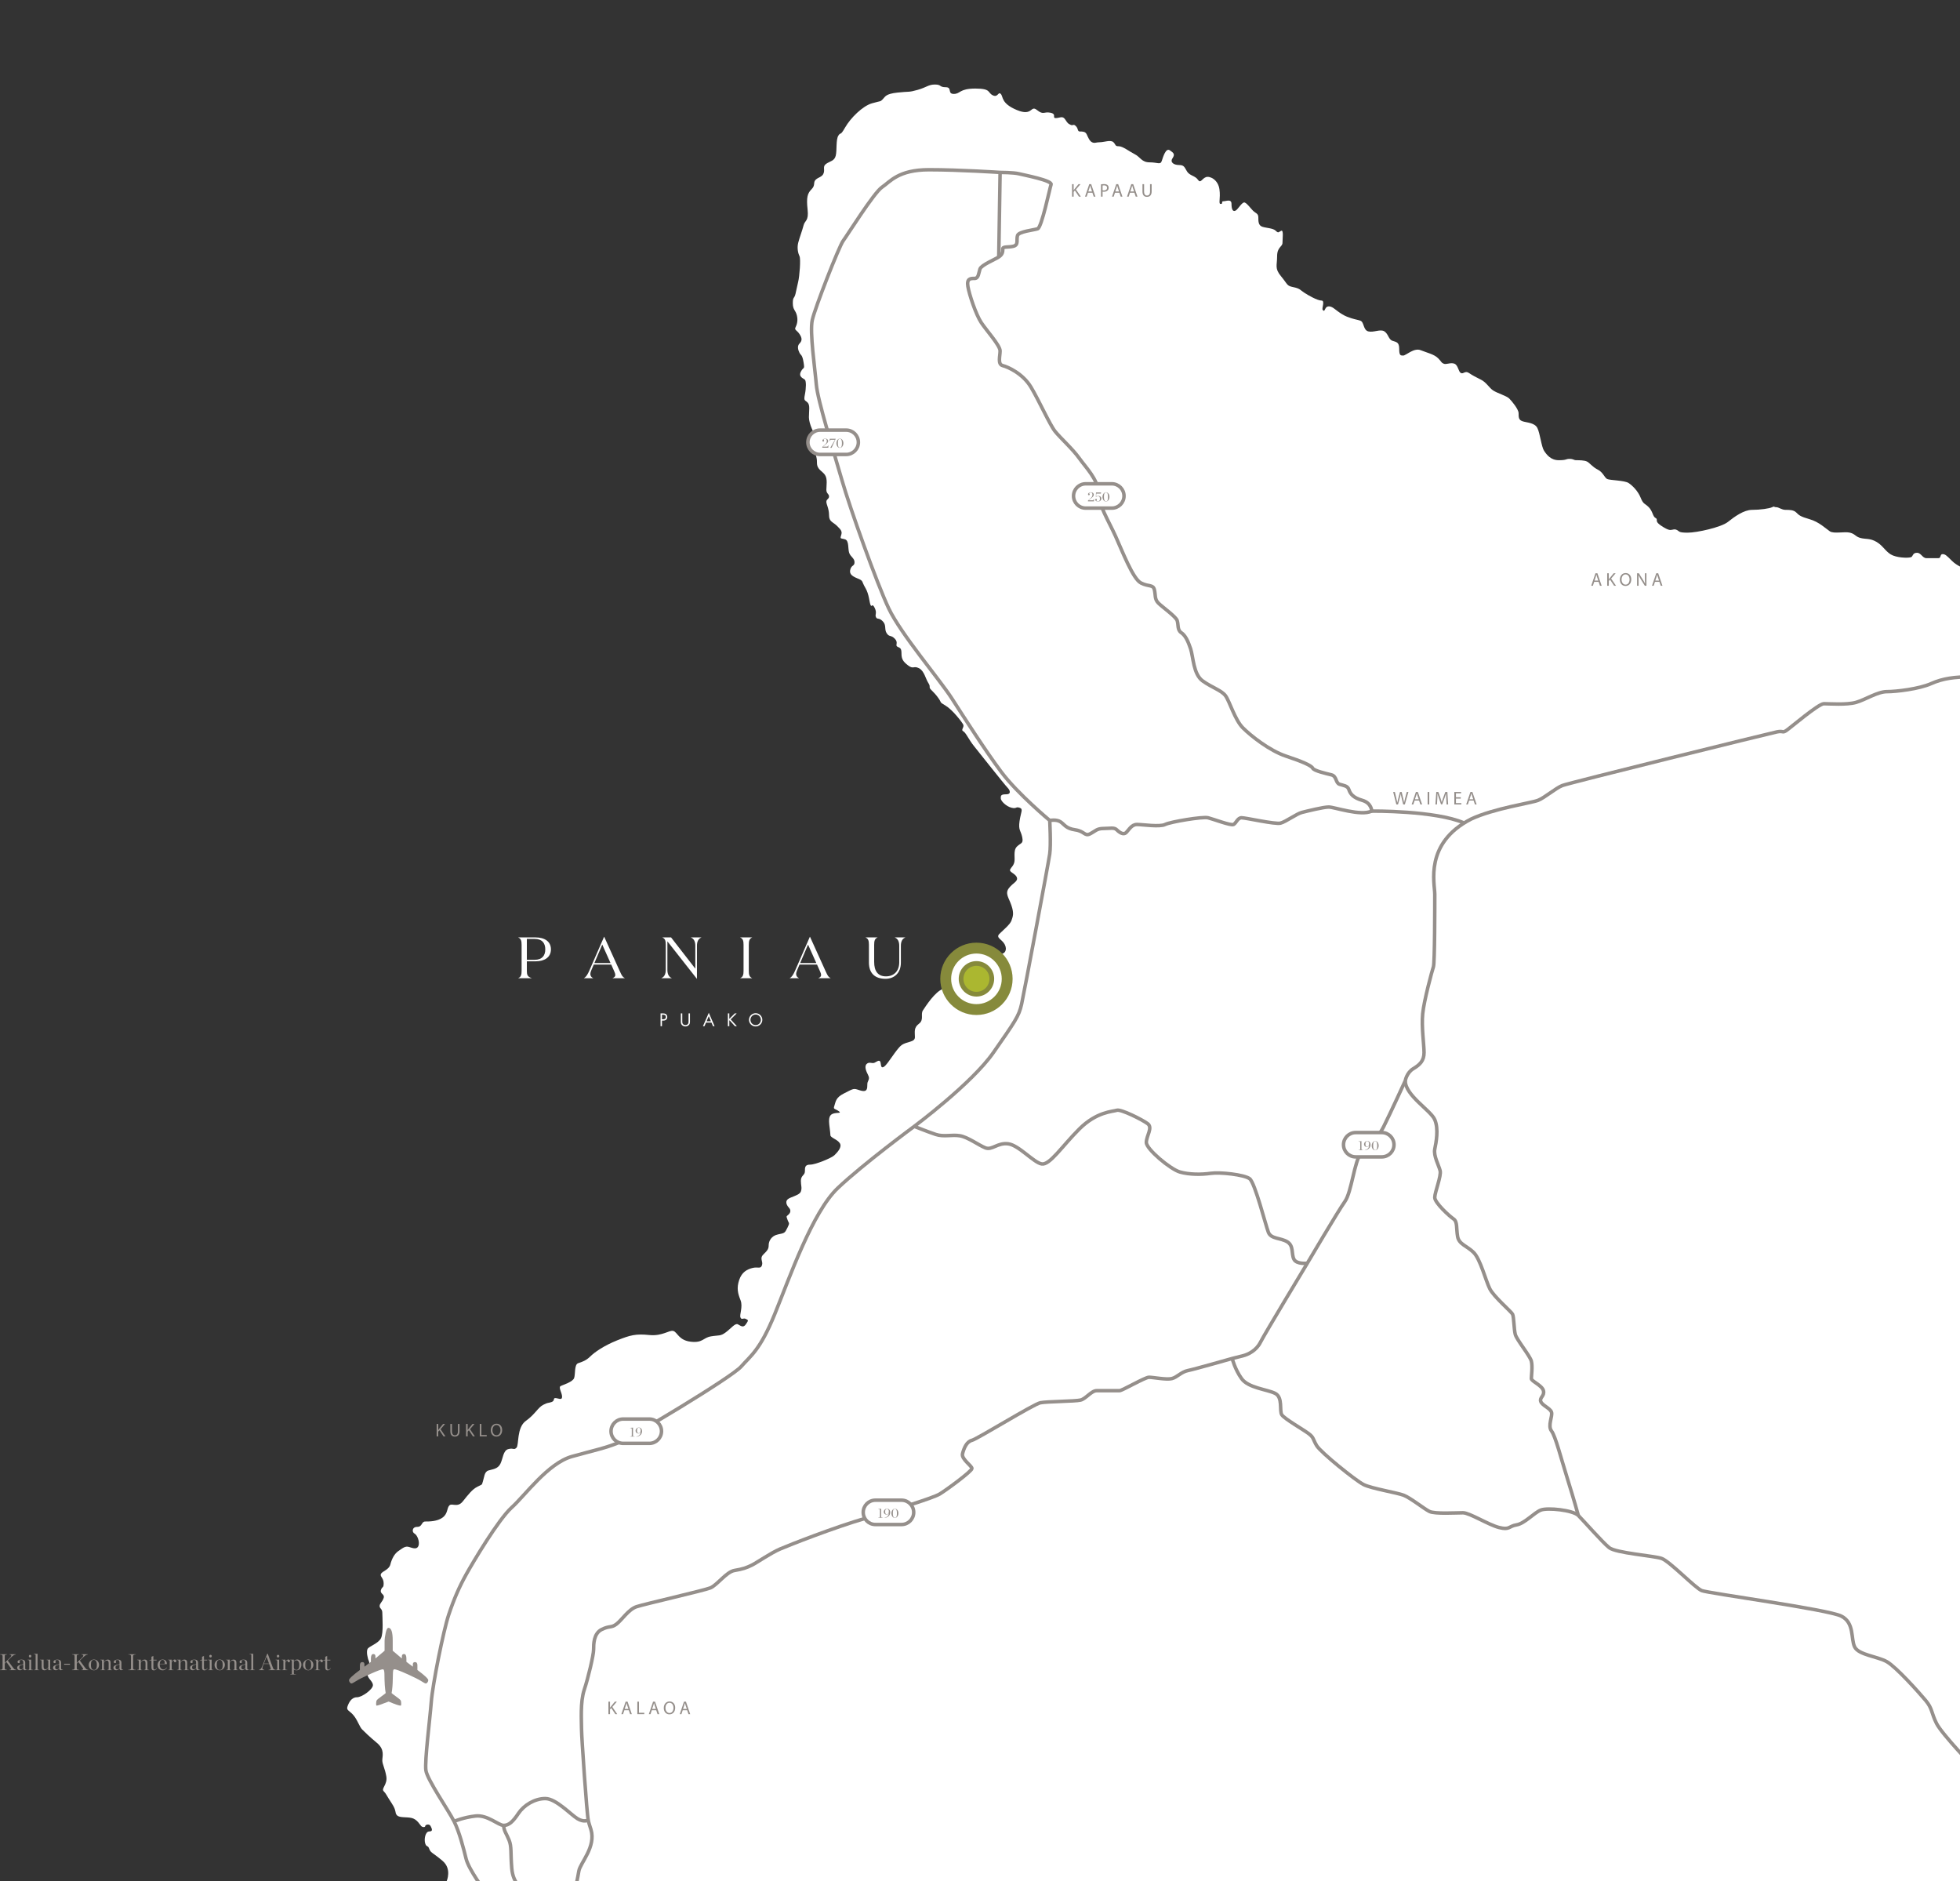 <?xml version="1.0" encoding="utf-8"?>
<!-- Generator: Adobe Illustrator 16.0.4, SVG Export Plug-In . SVG Version: 6.00 Build 0)  -->
<!DOCTYPE svg PUBLIC "-//W3C//DTD SVG 1.1//EN" "http://www.w3.org/Graphics/SVG/1.1/DTD/svg11.dtd">
<svg version="1.1" id="Layer_1" xmlns="http://www.w3.org/2000/svg" xmlns:xlink="http://www.w3.org/1999/xlink" x="0px" y="0px"
	 width="558.818px" height="536.265px" viewBox="53.182 128.25 558.818 536.265"
	 enable-background="new 53.182 128.25 558.818 536.265" xml:space="preserve">
<rect x="53.182" y="128.25" width="558.818" height="536.265" fill="#333333" stroke="none"/>
<g id="Land">
	<path fill="#FFFFFF" d="M180.54,664.515c0,0,1.53-3.442-1.147-5.737c-2.678-2.295-3.442-2.295-3.825-3.442
		c-0.382-1.147-0.765-0.383-1.147-1.53c-0.382-1.147,0-3.442,1.147-3.442s0.765-0.765,0.383-1.53c-0.383-0.765-1.53-0.382-1.53,0
		c0,0.383-0.765,0.383-1.147,0c-0.382-0.382-1.147-1.912-2.677-2.295c-1.53-0.382-3.443,0-4.208-0.765
		c-0.765-0.765,0-1.147-1.53-3.442c-1.53-2.295-1.53-2.678-2.295-3.442c-0.765-0.766,1.147-1.913,0.765-4.208
		c-0.383-2.295-1.147-3.442-1.147-4.59s0.765-3.06-1.53-4.973c-2.295-1.912-3.442-3.06-4.208-3.824
		c-0.765-0.766-1.147-2.296-2.295-3.825c-1.147-1.53-2.295-1.53-1.913-2.678c0.383-1.147,1.147-2.678,2.678-2.678
		c1.53,0,4.59-2.295,4.59-3.442s-1.53-1.912-1.53-3.06s0.765-3.061,0.382-3.825c-0.382-0.766-0.765-2.678-0.382-3.442
		c0.382-0.766,3.06-1.53,3.825-3.061c0.765-1.529,0.383-6.12,0.383-7.268s-0.765-1.147-0.765-1.912s0.765-1.147,1.147-2.295
		s-1.147-1.147-0.765-2.295c0.383-1.147,0.765-0.383,0.765-1.913c0-1.529-1.147-1.912-0.765-2.677
		c0.383-0.766,2.295-1.147,2.678-2.678c0.382-1.53,1.147-3.061,2.295-3.825s1.913-1.53,3.06-1.147s2.295,0.765,2.677-0.383
		c0.383-1.147-0.382-3.06-1.147-3.442c-0.765-0.382-0.765-1.912,0.765-1.912s1.147-1.53,2.295-1.53s3.442,0,4.973-1.147
		c1.53-1.147,1.147-2.678,1.913-3.442c0.765-0.765,2.295,0.765,3.825-1.147c1.53-1.912,2.678-3.442,4.208-4.208
		c1.53-0.765,1.147-0.382,1.53-1.529c0.382-1.147,0.382-2.678,1.53-3.061c1.147-0.382,2.678-0.382,3.442-1.912
		c0.765-1.53,0.765-3.825,2.295-4.208c1.53-0.382,1.53,0.383,2.295-0.382c0.765-0.766,0-5.737,2.677-7.65
		c2.678-1.912,3.442-3.825,4.973-4.59c1.53-0.765,1.147-0.383,2.295-0.765c1.147-0.383,0.382-1.147,1.147-1.147
		s1.913,0.765,1.913-0.383s-1.147-2.678-0.382-3.061c0.765-0.382,3.442-1.147,3.825-2.295s0-3.824,1.147-4.207
		s2.295-0.765,3.442-1.913c1.148-1.147,3.825-3.06,7.65-4.59c3.825-1.529,5.355-1.912,9.18-1.529
		c3.825,0.382,5.738-1.53,6.885-1.147c1.147,0.382,1.53,2.677,4.972,3.06c3.443,0.383,3.443-1.147,5.738-1.53
		c2.295-0.382,2.677,0,4.208-1.147c1.53-1.147,2.677-2.678,3.442-2.295s1.53,1.147,2.295,0s0.765-1.147,0-1.53
		c-0.765-0.382-1.147,0.383-1.53-0.382c-0.383-0.766,0.765-3.061,0-4.973c-0.765-1.912-1.147-3.442-0.383-5.737
		c0.765-2.295,2.295-3.061,3.825-3.442c1.53-0.383,2.295,0.382,2.678-0.766c0.382-1.147-0.765-1.912,0.382-3.06
		s1.53-1.53,1.53-2.678s0.765-2.678,2.678-3.06c1.913-0.383,1.913-0.383,2.677-1.913c0.765-1.53,0.383-1.147,0-2.295
		c-0.382-1.147-0.382-0.765,0.383-1.53c0.765-0.765,0.382-1.529,0-1.912c-0.383-0.383-1.147-1.53-0.383-2.295
		c0.765-0.765,3.443-1.147,3.825-2.295s0-1.53,0-3.061c0-1.529,1.147-1.529,1.147-2.677s0-1.913,1.53-1.913
		c1.53,0,6.12-1.912,6.885-2.678c0.765-0.765,2.295-2.295,1.53-3.442c-0.765-1.147-2.677-1.529-2.677-2.295
		c0-0.765-0.382-3.06-0.382-3.825c0-0.765,0-1.912,1.147-2.295c1.147-0.382,2.677,0,1.53-0.765s-1.53-0.383-1.147-1.53
		s0.382-2.295,2.677-3.442c2.295-1.147,2.678-1.53,3.825-1.147s2.295,0.766,2.678,0c0.382-0.765,0-1.53,0.382-2.295
		s0.382-1.147,0-1.912c-0.382-0.766-1.147-2.295-0.382-3.061c0.765-0.765,1.53,0,2.295-0.382c0.765-0.383,1.147-0.766,1.53-0.383
		c0.383,0.383,0,2.295,1.147,1.53c1.148-0.766,3.443-4.973,4.972-6.12c1.53-1.147,3.825-0.766,3.825-2.295
		c0-1.53-0.382-2.678,1.147-3.825c1.53-1.147,0.383-2.678,1.147-3.825c0.766-1.147,3.442-5.354,5.738-6.12
		c2.295-0.765,3.06-0.383,4.207-1.147s3.442-3.825,6.12-3.825s2.678,1.147,3.825,0.383s1.912-1.147,1.147-2.678
		c-0.766-1.529,0-2.678,1.147-2.678s1.912-1.147,1.147-2.677c-0.766-1.53-2.678-1.913-1.53-3.06
		c1.147-1.148,3.061-2.678,3.442-3.825c0.383-1.147,0.766-1.913,0-4.208c-0.765-2.295-1.912-3.442-0.765-4.973
		c1.147-1.53,2.678-1.912,2.295-3.06c-0.383-1.147-2.295-1.53-1.912-2.295c0.382-0.765,0.765-0.765,1.147-1.913
		c0.382-1.147-0.383-3.442,0.765-4.59s1.912-0.765,1.53-2.677c-0.383-1.913-1.147-1.913-0.766-4.59c0.383-2.677,1.147-3.442,0-3.825
		c-1.147-0.383-0.765,0.382-2.295,0c-1.529-0.383-3.06-1.913-3.06-2.678s0-1.147,1.53-1.147c1.529,0,1.147-1.147,0.382-1.913
		c-0.765-0.765-8.032-9.945-9.562-11.857s-2.295-3.825-3.06-4.208c-0.766-0.382,0.382-1.147,0-1.913
		c-0.383-0.765-3.061-4.208-4.973-5.355s-1.147-0.765-1.912-1.912c-0.766-1.148-1.53-1.913-2.296-2.678
		c-0.765-0.765,0-0.765-0.765-1.913s-1.147-3.442-2.678-4.208c-1.529-0.765-1.529,0.383-3.06-0.765
		c-1.53-1.148-1.913-1.913-1.913-3.443c0-1.53-0.382-1.53-1.147-1.912c-0.765-0.383,0.383-1.148-0.765-2.295s-1.53-0.382-2.295-1.53
		c-0.765-1.147,0-2.295-1.147-3.442s-1.53-0.383-1.913-1.147c-0.382-0.765,0.382-1.147-0.382-2.678c-0.765-1.53-0.765,0-1.147-0.765
		c-0.383-0.765-0.383-3.06-1.53-4.972c-1.147-1.913-0.382-1.913-2.295-2.678s-2.295-1.53-1.913-2.677
		c0.383-1.147,1.147-0.765,1.147-1.913s-1.147-1.53-1.53-2.678s0-3.442-1.147-3.825c-1.147-0.383-1.53,0-1.147-1.147
		c0.382-1.148,0-1.53-1.147-2.678s-2.295-1.147-2.295-3.06c0-1.912-0.765-3.06-0.765-3.825c0-0.765,0.765-0.765,0.765-1.53
		s-0.765-0.765-0.765-1.913s0.382-3.06-0.383-4.207c-0.765-1.148-2.295-1.53-2.295-3.443s-0.382-1.913-0.382-2.677
		c0-0.765,0.765-0.765,0.765-1.913s0.382-1.913-0.383-2.678c-0.765-0.765-2.295-3.825-2.295-5.737s0.382-3.442-0.382-4.208
		c-0.765-0.765-1.147-0.382-0.765-2.295s0.382-3.825,0-4.208s-1.913-0.765-1.147-2.295c0.765-1.53,1.147-0.383,0.765-2.678
		c-0.383-2.295-0.765-1.913-1.147-2.677c-0.383-0.765-0.765-1.913,0-2.678c0.765-0.765,0.765-1.53,0-2.677
		c-0.765-1.148-1.53-1.148-1.147-1.913c0.382-0.765,0.765-1.913,0.382-3.442c-0.382-1.53-1.147-1.53-1.147-3.443
		s0.382-1.147,0.765-2.677c0.382-1.53,0.382-1.913,0.765-3.442c0.383-1.53,0.765-6.503,0.383-7.268
		c-0.383-0.765-0.765-2.295-0.383-3.825c0.383-1.53,1.147-3.442,1.53-4.973c0.382-1.53,1.53-1.147,1.147-4.59
		c-0.383-3.442,0-4.59,1.147-5.737s0.382-1.913,1.147-2.678c0.765-0.765,1.913-0.765,2.295-1.912
		c0.382-1.148-0.382-1.913,0.765-2.678s2.295-0.765,2.677-2.295c0.383-1.53,0-4.59,0.765-5.738c0.765-1.147,0.382,0.383,1.913-2.295
		c1.53-2.677,4.973-6.12,7.65-6.885c2.678-0.765,2.295-0.383,3.06-1.147c0.765-0.765,0.765-1.53,4.207-1.913
		c3.443-0.383,3.061,0,5.738-0.765c2.677-0.765,3.06-1.53,4.972-1.53c1.913,0,1.148,0.765,3.061,0.765s0.383,1.913,2.295,1.913
		s1.53-1.53,6.12-1.53s3.442,1.147,4.973,1.912c1.529,0.765,1.529-1.147,2.295-0.382c0.765,0.765,0,2.678,4.59,4.59
		c4.59,1.912,3.825-1.53,5.737,0c1.913,1.53,1.913,0.382,3.825,0.765c1.912,0.383,0.383,1.53,1.53,1.53s1.912-0.765,2.677,0.382
		c0.766,1.147,0.766,1.147,1.53,1.53c0.766,0.383,0.766-0.382,1.53,0.383c0.765,0.765,0.383,1.53,1.147,1.53s1.53,0,1.912,0.765
		c0.383,0.765,0.766,1.913,1.53,2.295c0.765,0.383,1.147,0,2.295,0s3.061-0.765,3.825,0c0.765,0.765,0.383,1.147,1.53,1.147
		s3.06,1.53,4.59,2.295c1.53,0.765,1.912,2.295,4.207,2.295s3.061,0.765,3.442-0.382c0.383-1.147,1.147-3.825,2.295-3.06
		c1.148,0.765,1.53,1.147,0.766,2.295c-0.766,1.147,0.383,1.913,1.912,1.913c1.53,0,1.53,0.765,2.295,1.913
		c0.766,1.147,2.295,1.147,3.061,2.295c0.765,1.147,1.147-0.382,2.295-0.765c1.147-0.383,3.442,0.765,3.825,3.442
		c0.382,2.677-0.383,4.208,0.382,4.208c0.766,0,0-0.765,0.766-0.765c0.765,0,2.295-0.765,2.295,0.765
		c0,1.53,0.382,2.295,1.147,1.913c0.765-0.383,1.912-2.678,2.678-2.295c0.765,0.383,1.529,1.53,2.295,2.295
		c0.765,0.765,1.529,0.765,1.529,1.912s0,2.295,1.147,2.678c1.147,0.382,3.061,0.382,3.825,1.147c0.766,0.765,0.766,0.382,1.53,0
		c0.765-0.383,0.383,2.295,0.383,3.442s-1.53,1.147-1.53,3.825c0,2.677-0.765,3.442,1.147,5.737s1.53,2.678,3.442,3.06
		s1.912,0.765,3.06,1.53c1.148,0.765,3.825,2.295,4.973,2.295s0,2.295,0.383,2.677c0.383,0.383,0.383,0.383,0.765-0.382
		c0.383-0.765,1.147-0.765,1.913-0.382c0.765,0.382,2.295,1.912,4.207,2.677c1.913,0.765,2.678,0.765,3.825,1.147
		s0.765,2.677,2.295,3.06c1.53,0.382,3.442-0.765,4.59,0s1.147,2.295,2.295,2.678c1.147,0.382,1.913,0.382,1.913,2.295
		c0,1.912,0.382,1.912,1.147,1.912c0.765,0,3.06-2.295,4.973-1.53c1.912,0.765,3.824,1.147,4.972,2.295
		c1.148,1.147,0.766,1.147,1.53,1.53c0.766,0.383,1.913-0.382,3.061,0c1.147,0.383,1.147,2.295,1.912,2.678
		c0.765,0.383,1.147-0.765,2.295,0s1.913,1.147,3.442,1.913c1.53,0.765,2.295,2.295,3.442,3.06c1.147,0.765,3.825,1.53,4.591,2.295
		c0.765,0.765,2.677,3.06,2.677,4.208s0,1.913,1.147,2.295s3.442,0.382,4.208,1.913c0.765,1.53,1.147,5.355,1.912,6.502
		c0.766,1.147,1.913,2.677,4.208,2.677s1.912-0.382,3.06-0.382s1.147,0.382,1.913,0.382c0.765,0,2.295,0,3.06,0.383
		c0.765,0.382,1.53,1.53,3.06,2.295c1.53,0.765,1.913,2.295,2.678,2.678c0.766,0.382,4.973,0.382,6.12,1.147
		c1.147,0.765,2.678,2.295,3.442,4.207c0.766,1.913,1.147,1.53,2.295,2.678s1.147,2.678,1.913,3.06c0.765,0.382,0,0.765,0.765,1.53
		c0.765,0.765,2.678,1.913,3.442,1.913s1.147-0.382,1.913,0c0.765,0.382,0.382,0.765,3.06,0.765s9.562-1.53,11.475-3.06
		c1.913-1.53,4.591-3.442,6.886-3.442s4.972-0.382,5.737-0.765c0.765-0.382,0.382,0,1.147,0c0.765,0,1.53,0.765,2.678,0.765
		s2.295,0,3.06,0.765c0.765,0.765,1.147,1.147,3.825,1.912c2.678,0.765,4.59,2.678,5.737,3.442c1.147,0.765,4.208,0,5.737,0.383
		c1.53,0.382,1.53,1.147,3.061,1.53c1.529,0.383,2.677,0,4.59,1.147c1.912,1.148,2.678,3.06,4.59,3.825s4.973,0.765,5.355,0.382
		c0.382-0.382,0.382-1.147,1.529-1.147s1.53,1.53,2.678,1.53s2.678,0,3.442,0s0.383-1.147,1.147-1.147
		c0.766,0,1.147,0.382,2.678,1.912c1.53,1.53,3.825,2.295,3.825,2.295v377.527L180.54,664.515z"/>
</g>
<g id="Streets">
	<path fill="none" stroke="#958F8B" d="M206.359,685.361c0,0,2.295-2.295,4.208-3.061c1.912-0.765,4.208-1.912,4.208-3.824
		c0-1.913,0-3.061,0.765-3.825c0.765-0.765,0.765-1.53,0.765-3.061c0-1.529,1.147-5.354,1.147-5.737
		c0-0.382,0.383-1.912,0.765-4.207s4.973-6.885,3.442-11.857c-0.765-2.295-0.765-2.678-0.765-2.678
		c-0.382-1.53-1.912-23.715-1.912-26.01s-0.383-7.65,0.765-11.093s2.678-9.945,2.678-11.475c0-1.53,0-4.591,2.295-5.738
		s2.678-0.382,4.208-1.529s3.442-4.208,5.737-4.973c2.295-0.766,19.125-4.59,21.038-5.355c1.913-0.765,4.59-4.59,6.885-4.973
		c2.295-0.382,3.442-0.765,4.972-1.529c1.53-0.766,5.355-3.442,8.033-4.59c2.677-1.147,15.3-6.12,24.48-8.798
		c9.18-2.678,19.125-5.737,21.037-6.885c1.913-1.147,9.181-6.503,9.181-7.268c0-0.766-3.061-2.678-2.678-4.208
		c0.383-1.529,1.147-3.442,2.678-3.825c1.529-0.382,17.595-10.327,19.507-10.71c1.913-0.382,9.945-0.382,11.476-0.765
		c1.529-0.383,3.06-2.678,4.59-2.678s5.737,0,6.502,0c0.766,0,7.268-3.824,8.415-3.824s4.973,0.765,6.503,0.382
		c1.53-0.382,2.678-1.912,4.59-2.295c1.913-0.383,12.623-3.442,12.623-3.442s1.529-0.383,3.06-0.765
		c1.53-0.383,3.825-1.53,4.973-3.825s13.388-22.567,13.388-22.567s8.797-14.918,10.71-17.596c1.912-2.677,2.677-11.475,4.59-13.77
		c1.912-2.295,4.59-3.825,6.502-7.65c1.913-3.824,6.12-13.005,6.12-13.005s0.383-2.295,2.295-3.442
		c1.913-1.147,3.061-2.295,3.061-4.59s-0.766-7.268-0.383-11.093s2.678-12.24,3.061-13.388c0.382-1.147,0.382-17.595,0.382-20.655
		c0-3.06-3.06-14.535,10.328-21.42c6.502-3.06,17.212-4.59,19.125-5.355c1.912-0.765,4.972-3.442,6.885-4.208
		c1.912-0.765,59.287-14.917,61.2-15.3c1.912-0.382,1.529,0.382,2.677-0.382c1.147-0.765,9.181-7.65,10.71-7.65
		c1.53,0,6.503,0.383,9.181-0.382s6.12-3.06,8.797-3.06c2.678,0,9.181-0.765,12.623-2.295c3.442-1.53,6.885-1.913,11.093-1.913
		c4.207,0,14.917,0,17.212,0s4.973,2.678,6.885,2.678c1.913,0,8.033-2.678,10.71-1.913c2.678,0.765,3.825,2.295,5.738,3.06"/>
	<path fill="none" stroke="#958F8B" d="M616.398,632.576c0,0-9.562-9.945-11.092-13.005c-1.53-3.06-1.147-4.208-3.061-6.503
		c-1.912-2.295-8.415-9.562-11.093-11.092c-2.677-1.53-8.032-1.913-9.18-4.208s0-6.885-3.825-8.797
		c-3.824-1.913-37.867-6.503-39.779-7.268c-1.913-0.766-9.181-8.415-11.476-9.181c-2.295-0.765-13.005-1.529-14.917-3.06
		c-1.913-1.53-7.268-7.65-8.798-9.18c-1.53-1.53-8.798-2.296-10.71-1.53c-1.912,0.765-4.59,3.825-6.885,4.207
		c-2.295,0.383-1.913,1.53-4.973,0.766c-3.061-0.766-8.415-4.208-10.327-4.208c-1.913,0-8.033,0.383-9.562-0.382
		c-1.53-0.766-5.355-3.825-7.268-4.591c-1.913-0.765-9.181-1.912-11.476-3.06s-12.24-9.18-13.388-11.093
		c-1.147-1.912-0.765-2.295-2.295-3.442c-1.529-1.147-6.885-4.207-7.649-5.354c-0.766-1.147,0.382-4.973-1.913-6.12
		s-7.649-1.53-9.562-4.208c-1.912-2.678-2.677-5.737-2.677-5.737"/>
	<path fill="none" stroke="#958F8B" d="M503.179,560.284c0,0-1.147-4.208-3.06-10.328c-1.913-6.12-3.443-12.24-4.591-13.77
		c-1.147-1.53,0.383-4.208,0-5.355c-0.382-1.147-2.677-1.912-3.06-3.06s1.147-1.53,0.765-3.061
		c-0.382-1.529-3.442-2.677-3.442-3.442c0-0.765,0.383-3.442,0-4.973c-0.382-1.529-4.207-6.12-4.59-7.649
		c-0.383-1.53-0.383-4.973-0.765-5.737c-0.383-0.766-5.355-4.973-6.503-7.268s-2.678-8.415-4.59-10.328
		c-1.912-1.912-4.207-2.295-4.59-4.59s0-4.207-1.147-4.973c-1.147-0.765-5.355-4.59-5.355-6.12c0-1.529,1.913-6.119,1.53-7.649
		s-1.912-4.208-1.53-6.12c0.383-1.912,1.147-5.737,0-8.415s-8.415-6.885-8.415-11.093"/>
	<path fill="none" stroke="#958F8B" d="M191.441,667.384c0,0-4.59-6.12-5.355-9.18c-0.765-3.061-1.913-7.65-3.443-10.71
		c-1.53-3.061-7.65-11.857-8.032-14.535c-0.383-2.678,1.147-14.535,1.53-19.508c0.383-4.973,3.443-20.272,4.973-24.862
		s3.06-8.032,4.973-11.476c1.912-3.442,9.18-15.682,13.005-19.125c3.825-3.442,10.328-12.622,17.212-14.534
		c6.885-1.913,9.18-2.295,13.005-3.825c3.825-1.53,32.513-18.742,35.19-21.803c2.678-3.06,5.355-4.59,9.562-14.917
		c4.208-10.328,10.71-29.07,17.978-35.955c7.268-6.886,21.802-17.596,21.802-17.596s16.448-12.239,22.568-21.037
		c6.119-8.798,7.267-10.327,8.032-13.771c0.765-3.442,7.649-40.162,8.032-42.839c0.383-2.678,0-9.562,0-9.562
		s-9.18-7.65-13.77-13.77c-4.591-6.12-10.71-15.683-14.153-21.038c-3.442-5.355-14.534-18.36-17.977-25.627
		c-3.443-7.268-11.093-28.688-13.388-36.72c-2.295-8.032-6.885-22.567-7.267-27.157c-0.383-4.59-1.913-14.917-1.147-18.36
		c0.765-3.442,7.65-21.038,8.797-22.567s8.797-13.77,11.092-15.3c2.295-1.53,4.59-4.973,13.388-4.973s20.272,0.765,20.272,0.765
		s3.825,0,5.354,0.382c1.53,0.382,9.562,1.913,9.181,3.06c-0.383,1.147-2.678,12.24-3.825,12.623s-5.355,0.765-5.737,1.913
		c-0.383,1.147,0.382,2.677-1.147,3.06c-1.53,0.383-3.061,0-3.061,0.765s0,1.53-1.147,2.295c-1.147,0.765-4.973,2.295-5.354,3.442
		c-0.383,1.147-0.383,2.677-1.53,2.677s-2.295,0-1.912,2.295c0.382,2.295,2.295,8.033,3.824,10.328
		c1.53,2.295,5.355,6.502,5.355,8.033c0,1.53-0.765,3.825,0.765,4.208c1.53,0.382,5.738,2.295,8.033,6.12
		c2.295,3.825,5.354,10.71,6.885,12.623c1.53,1.913,4.973,4.973,6.885,7.65c1.912,2.677,5.355,6.12,5.355,9.562
		c0,3.442,3.06,8.415,4.972,12.622c1.913,4.208,4.973,12.24,7.268,13.388s3.442,0.382,3.825,1.913c0.383,1.53,0,2.677,1.147,3.825
		s4.973,3.825,5.355,4.973c0.382,1.147,0,2.678,1.147,3.442c1.147,0.765,1.912,2.295,2.678,4.59c0.765,2.295,0.765,7.267,3.442,9.18
		c2.677,1.913,5.354,2.678,6.502,4.208c1.147,1.53,2.678,6.885,4.973,9.18s7.65,6.502,12.24,8.032
		c4.59,1.53,7.268,2.678,7.649,3.443c0.383,0.765,3.825,1.53,5.355,1.912c1.53,0.383,1.147,2.295,2.295,2.678
		s2.295,0.382,2.678,1.53c0.382,1.147,1.147,2.295,3.825,3.06c2.677,0.765,2.677,3.06,2.677,3.06s18.098-0.17,26.262,3.357"/>
	<line fill="none" stroke="#958F8B" x1="337.938" y1="201.499" x2="338.321" y2="177.401"/>
	<path fill="none" stroke="#958F8B" d="M352.474,362.149c0,0,1.913-0.383,3.061,0.382s1.529,1.913,4.207,2.295
		c2.678,0.383,2.678,1.913,4.208,1.147c1.529-0.765,1.912-1.53,3.824-1.53c1.913,0,3.061-0.383,3.825,0.382s1.913,1.53,2.678,0.765
		s1.53-2.295,3.06-2.295c1.53,0,6.503,0.765,8.033,0c1.529-0.765,10.71-2.295,12.239-1.913c1.53,0.382,6.503,2.295,7.268,1.913
		c0.766-0.383,1.147-1.913,2.295-1.913s9.562,1.913,11.093,1.53c1.53-0.382,4.59-2.677,6.12-3.06c1.53-0.382,6.12-1.53,7.65-1.53
		c1.529,0,9.18,2.678,12.239,1.147"/>
	<path fill="none" stroke="#958F8B" d="M425.914,488.374c0,0-3.061,0.382-3.825-1.147c-0.765-1.53,0-3.825-1.913-4.973
		c-1.912-1.147-4.59-0.766-5.354-2.678s-3.825-14.152-5.355-15.3c-1.529-1.147-8.415-1.913-11.092-1.53
		c-2.678,0.383-6.12,0.383-8.798-0.383c-2.678-0.765-9.562-6.502-9.562-8.414c0-1.913,1.912-4.208,0.383-5.355
		c-1.53-1.147-7.65-4.207-8.798-3.825c-1.147,0.383-5.737,0.383-10.71,5.355s-8.415,10.327-10.71,9.944
		c-2.295-0.382-6.503-5.354-9.562-5.737c-3.06-0.382-4.59,1.913-6.503,1.147c-1.912-0.765-4.972-3.06-7.267-3.442
		c-2.296-0.383-4.591,0.383-6.886-0.383c-2.295-0.765-6.12-2.295-6.12-2.295"/>
	<path fill="none" stroke="#958F8B" d="M220.894,647.111c0,0-1.147,0.765-3.06-0.383c-1.913-1.147-6.12-5.737-9.18-5.737
		s-6.12,1.912-7.65,4.208c-1.53,2.295-2.678,3.442-4.208,3.442c-1.53,0-4.59-3.061-8.033-2.678s-6.12,1.53-6.12,1.53"/>
	<path fill="none" stroke="#958F8B" d="M210.566,682.301c0,0-4.59-9.562-6.502-12.622c-1.913-3.06-4.59-4.207-4.973-8.798
		c-0.382-4.59,0-6.119-0.765-8.032c-0.765-1.912-1.53-2.678-1.53-4.207"/>
	<g>
		<path fill="#FFFFFF" d="M302.764,555.928c-1.915,0-3.467,1.553-3.467,3.468c0,1.914,1.552,3.467,3.467,3.467h7.458
			c1.915,0,3.467-1.553,3.467-3.467c0-1.915-1.552-3.468-3.467-3.468H302.764z"/>
		<path fill="none" stroke="#958F8B" d="M302.764,555.928c-1.915,0-3.467,1.553-3.467,3.468c0,1.914,1.552,3.467,3.467,3.467h7.458
			c1.915,0,3.467-1.553,3.467-3.467c0-1.915-1.552-3.468-3.467-3.468H302.764z"/>
	</g>
	<g>
		<path fill="#958F8B" d="M303.561,560.884c0.366-0.003,0.503-0.062,0.503-0.253v-1.839c0-0.231-0.084-0.296-0.511-0.304v-0.046
			l0.861-0.073v2.262c0,0.191,0.131,0.25,0.504,0.253v0.051h-1.358L303.561,560.884L303.561,560.884z"/>
		<path fill="#958F8B" d="M305.361,560.953c0.643-0.153,1.188-0.553,1.254-1.33l-0.016-0.005c-0.097,0.273-0.385,0.432-0.627,0.432
			c-0.442,0-0.819-0.3-0.819-0.808c0-0.458,0.4-0.9,0.935-0.9c0.55,0,0.903,0.454,0.903,1.042c0,0.446-0.146,0.789-0.403,1.046
			c-0.305,0.305-0.639,0.481-1.228,0.569L305.361,560.953L305.361,560.953z M306.6,559.165c0-0.504-0.23-0.758-0.534-0.758
			c-0.362,0-0.52,0.312-0.52,0.815c0,0.52,0.181,0.742,0.508,0.742C306.288,559.965,306.6,559.712,306.6,559.165z"/>
		<path fill="#958F8B" d="M307.331,559.673c0-0.734,0.454-1.331,0.996-1.331c0.562,0,0.993,0.581,0.993,1.315
			c0,0.73-0.454,1.331-0.996,1.331C307.762,560.988,307.331,560.407,307.331,559.673z M308.908,559.665
			c0-0.927-0.203-1.254-0.6-1.254c-0.393,0-0.565,0.327-0.565,1.254c0,0.928,0.204,1.254,0.6,1.254
			C308.735,560.919,308.908,560.593,308.908,559.665z"/>
	</g>
	<g>
		<path fill="#FFFFFF" d="M439.699,451.123c-1.915,0-3.467,1.553-3.467,3.467c0,1.915,1.552,3.468,3.467,3.468h7.459
			c1.914,0,3.467-1.553,3.467-3.468c0-1.914-1.553-3.467-3.467-3.467H439.699z"/>
		<path fill="none" stroke="#958F8B" d="M439.699,451.123c-1.915,0-3.467,1.553-3.467,3.467c0,1.915,1.552,3.468,3.467,3.468h7.459
			c1.914,0,3.467-1.553,3.467-3.468c0-1.914-1.553-3.467-3.467-3.467H439.699z"/>
	</g>
	<g>
		<path fill="#958F8B" d="M440.495,456.079c0.366-0.004,0.504-0.062,0.504-0.254v-1.838c0-0.231-0.084-0.296-0.512-0.305v-0.046
			l0.861-0.072v2.262c0,0.191,0.131,0.249,0.504,0.253v0.05h-1.357V456.079L440.495,456.079z"/>
		<path fill="#958F8B" d="M442.296,456.148c0.643-0.153,1.188-0.554,1.254-1.331l-0.015-0.004c-0.097,0.273-0.385,0.432-0.628,0.432
			c-0.442,0-0.819-0.301-0.819-0.809c0-0.457,0.4-0.899,0.935-0.899c0.55,0,0.904,0.454,0.904,1.042
			c0,0.446-0.146,0.789-0.404,1.046c-0.304,0.305-0.639,0.481-1.228,0.569L442.296,456.148L442.296,456.148z M443.535,454.36
			c0-0.504-0.231-0.758-0.535-0.758c-0.361,0-0.52,0.312-0.52,0.815c0,0.52,0.182,0.742,0.509,0.742
			C443.224,455.16,443.535,454.906,443.535,454.36z"/>
		<path fill="#958F8B" d="M444.267,454.868c0-0.735,0.454-1.331,0.996-1.331c0.562,0,0.992,0.581,0.992,1.315
			c0,0.73-0.454,1.33-0.996,1.33C444.697,456.184,444.267,455.603,444.267,454.868z M445.844,454.86c0-0.928-0.204-1.254-0.6-1.254
			c-0.393,0-0.566,0.326-0.566,1.254c0,0.927,0.204,1.254,0.6,1.254C445.67,456.114,445.844,455.787,445.844,454.86z"/>
	</g>
	<g>
		<path fill="#FFFFFF" d="M230.86,532.796c-1.915,0-3.467,1.552-3.467,3.467s1.552,3.467,3.467,3.467h7.459
			c1.915,0,3.467-1.552,3.467-3.467s-1.552-3.467-3.467-3.467H230.86z"/>
		<path fill="none" stroke="#958F8B" d="M230.86,532.796c-1.915,0-3.467,1.552-3.467,3.467s1.552,3.467,3.467,3.467h7.459
			c1.915,0,3.467-1.552,3.467-3.467s-1.552-3.467-3.467-3.467H230.86z"/>
	</g>
	<g>
		<path fill="#958F8B" d="M232.806,537.752c0.366-0.004,0.504-0.062,0.504-0.254v-1.839c0-0.23-0.085-0.296-0.512-0.304v-0.046
			l0.861-0.073v2.262c0,0.192,0.131,0.25,0.504,0.254v0.05h-1.358L232.806,537.752L232.806,537.752z"/>
		<path fill="#958F8B" d="M234.606,537.82c0.642-0.153,1.188-0.553,1.254-1.33l-0.016-0.005c-0.096,0.273-0.384,0.432-0.627,0.432
			c-0.442,0-0.819-0.3-0.819-0.808c0-0.458,0.4-0.9,0.935-0.9c0.55,0,0.904,0.454,0.904,1.042c0,0.446-0.146,0.789-0.404,1.046
			c-0.304,0.305-0.638,0.481-1.227,0.569L234.606,537.82L234.606,537.82z M235.845,536.032c0-0.503-0.231-0.757-0.534-0.757
			c-0.361,0-0.52,0.312-0.52,0.815c0,0.519,0.181,0.742,0.508,0.742C235.533,536.832,235.845,536.579,235.845,536.032z"/>
	</g>
	<g>
		<path fill="#FFFFFF" d="M362.726,266.172c-1.915,0-3.468,1.552-3.468,3.467c0,1.915,1.553,3.467,3.468,3.467h7.458
			c1.915,0,3.467-1.552,3.467-3.467c0-1.915-1.552-3.467-3.467-3.467H362.726z"/>
		<path fill="none" stroke="#958F8B" d="M362.726,266.172c-1.915,0-3.468,1.552-3.468,3.467c0,1.915,1.553,3.467,3.468,3.467h7.458
			c1.915,0,3.467-1.552,3.467-3.467c0-1.915-1.552-3.467-3.467-3.467H362.726z"/>
	</g>
	<g>
		<path fill="#958F8B" d="M363.368,270.951l0.642-0.554c0.5-0.423,0.643-0.704,0.643-1.119c0-0.431-0.192-0.623-0.488-0.623
			c-0.185,0-0.4,0.111-0.477,0.258c0.135,0.062,0.188,0.142,0.188,0.261c0,0.131-0.081,0.262-0.238,0.262
			c-0.15,0-0.25-0.116-0.25-0.27c0-0.338,0.411-0.581,0.808-0.581c0.542,0,0.842,0.312,0.842,0.696c0,0.327-0.212,0.581-0.8,1.054
			l-0.654,0.527v0.019h0.97c0.304,0,0.385-0.065,0.492-0.412l0.05,0.004l-0.012,0.704h-1.715V270.951L363.368,270.951z"/>
		<path fill="#958F8B" d="M365.449,270.728c0-0.142,0.097-0.265,0.25-0.265c0.146,0,0.22,0.116,0.22,0.227
			c0,0.127-0.116,0.227-0.173,0.262c0.069,0.096,0.269,0.212,0.5,0.212c0.381,0,0.546-0.235,0.546-0.747
			c0-0.48-0.188-0.692-0.526-0.692c-0.247,0-0.408,0.077-0.573,0.181l-0.073-0.035l0.05-1.231h1.438l-0.038,0.323h-1.319
			l-0.039,0.846c0.192-0.116,0.416-0.169,0.593-0.169c0.619,0,0.889,0.338,0.889,0.757c0,0.408-0.358,0.835-0.916,0.835
			C365.861,271.232,365.449,271.04,365.449,270.728z"/>
		<path fill="#958F8B" d="M367.512,269.917c0-0.735,0.454-1.331,0.996-1.331c0.562,0,0.992,0.581,0.992,1.315
			c0,0.731-0.454,1.331-0.996,1.331C367.942,271.232,367.512,270.651,367.512,269.917z M369.089,269.909
			c0-0.927-0.203-1.254-0.6-1.254c-0.393,0-0.566,0.327-0.566,1.254s0.204,1.254,0.601,1.254
			C368.916,271.163,369.089,270.836,369.089,269.909z"/>
	</g>
	<g>
		<path fill="#FFFFFF" d="M286.99,250.872c-1.915,0-3.467,1.552-3.467,3.467c0,1.915,1.552,3.467,3.467,3.467h7.458
			c1.915,0,3.467-1.552,3.467-3.467c0-1.915-1.552-3.467-3.467-3.467H286.99z"/>
		<path fill="none" stroke="#958F8B" d="M286.99,250.872c-1.915,0-3.467,1.552-3.467,3.467c0,1.915,1.552,3.467,3.467,3.467h7.458
			c1.915,0,3.467-1.552,3.467-3.467c0-1.915-1.552-3.467-3.467-3.467H286.99z"/>
	</g>
	<g>
		<path fill="#958F8B" d="M287.633,255.651l0.642-0.554c0.5-0.423,0.643-0.704,0.643-1.12c0-0.431-0.192-0.623-0.488-0.623
			c-0.185,0-0.4,0.112-0.477,0.258c0.135,0.062,0.188,0.142,0.188,0.262c0,0.131-0.081,0.262-0.239,0.262
			c-0.15,0-0.25-0.116-0.25-0.27c0-0.338,0.412-0.581,0.808-0.581c0.542,0,0.842,0.312,0.842,0.696c0,0.327-0.211,0.581-0.8,1.054
			l-0.654,0.527v0.019h0.969c0.304,0,0.385-0.065,0.492-0.412l0.05,0.004l-0.012,0.704h-1.715V255.651z"/>
		<path fill="#958F8B" d="M289.911,255.894l1.327-2.269h-1.05c-0.266,0-0.335,0.084-0.419,0.473h-0.046l0.027-0.758h1.689v0.042
			l-0.685,1.508l-0.469,1.027h-0.373V255.894L289.911,255.894z"/>
		<path fill="#958F8B" d="M291.654,254.617c0-0.734,0.454-1.331,0.996-1.331c0.562,0,0.992,0.581,0.992,1.315
			c0,0.731-0.454,1.331-0.996,1.331C292.084,255.932,291.654,255.352,291.654,254.617z M293.231,254.609
			c0-0.927-0.204-1.254-0.6-1.254c-0.393,0-0.566,0.327-0.566,1.254s0.204,1.254,0.6,1.254
			C293.058,255.863,293.231,255.536,293.231,254.609z"/>
	</g>
</g>
<g id="Airport">
	<g>
		<path fill="#958F8B" d="M170.892,602.739v0.653l-1.838-1.382l0-0.914c0-0.873-0.232-1.31-0.691-1.31
			c-0.405,0-0.606,0.235-0.606,0.705v0.555l-2.606-2.198v-2.865c0-2.442-0.406-3.664-1.221-3.664
			c-0.321-0.001-0.585,0.49-0.791,1.477c-0.205,0.981-0.308,1.712-0.307,2.188l0,2.866l-2.606,2.197v-0.555
			c0-0.469-0.2-0.705-0.605-0.705c-0.46,0-0.691,0.438-0.691,1.31v0.914l-1.839,1.383l0-0.654c0-0.436-0.203-0.655-0.604-0.654
			c-0.463,0-0.692,0.304-0.692,0.914l0,1.333c-2.075,1.539-3.113,2.51-3.113,2.915c0,0.187,0.078,0.392,0.23,0.609
			c0.152,0.219,0.315,0.326,0.487,0.326c0.174,0,0.62-0.231,1.339-0.696c0.721-0.463,2.066-1.141,4.038-2.024
			c1.972-0.886,3.163-1.327,3.574-1.327c0.264-0.001,0.409,0.395,0.433,1.187c0.017,2.599,0.14,4.462,0.37,5.591
			c-0.115,0.132-0.533,0.455-1.252,0.969c-0.719,0.516-1.149,0.869-1.283,1.063c-0.136,0.193-0.206,0.535-0.206,1.029
			c0,0.264,0.038,0.441,0.113,0.531c0.319,0,1.477-0.39,3.468-1.172c1.812,0.782,2.967,1.172,3.47,1.172
			c0.073-0.091,0.111-0.268,0.111-0.531c0-0.494-0.066-0.834-0.198-1.023c-0.131-0.19-0.559-0.544-1.284-1.062
			c-0.724-0.518-1.144-0.844-1.259-0.976c0.206-1.128,0.315-2.432,0.332-3.92c0.02-1.485,0.061-2.334,0.131-2.542
			c0.071-0.212,0.184-0.315,0.339-0.315c0.404,0,1.593,0.441,3.567,1.327c1.977,0.884,3.325,1.562,4.044,2.024
			c0.721,0.465,1.167,0.697,1.341,0.697c0.171-0.001,0.333-0.107,0.48-0.327c0.149-0.218,0.224-0.423,0.223-0.609
			c0-0.405-1.033-1.375-3.1-2.915l0-1.333c0-0.61-0.23-0.914-0.691-0.914C171.092,602.085,170.892,602.304,170.892,602.739"/>
	</g>
	<g>
		<path fill="#958F8B" d="M56.134,600.73c0.377-0.376,0.429-0.728-0.267-0.806v-0.078h1.808v0.078
			c-0.546,0.091-0.787,0.279-1.463,0.937l-0.807,0.786l1.346,1.827c0.487,0.657,0.585,0.741,1.079,0.819v0.085H55.9v-0.085
			c0.494-0.039,0.579-0.195,0.293-0.598l-1.19-1.651l-0.468,0.455v1.332c0,0.3,0.065,0.442,0.631,0.462v0.085h-1.983v-0.085
			c0.579-0.02,0.735-0.176,0.735-0.462v-3.445c0-0.279-0.156-0.442-0.735-0.462v-0.078h2.035v0.071
			c-0.618,0.026-0.683,0.176-0.683,0.469v1.925L56.134,600.73z"/>
		<path fill="#958F8B" d="M58.079,603.735c0-0.261,0.104-0.494,0.377-0.645c0.494-0.273,1.268-0.357,1.365-0.436v-0.409
			c0-0.508-0.15-0.768-0.56-0.768c-0.24,0-0.461,0.078-0.579,0.215c0.098,0.104,0.169,0.221,0.169,0.338
			c0,0.195-0.124,0.345-0.344,0.345c-0.208,0-0.325-0.156-0.325-0.345c0-0.377,0.5-0.669,1.125-0.669c0.676,0,1.06,0.272,1.06,0.897
			v1.566c0,0.318,0.111,0.481,0.501,0.325l0.026,0.065c-0.221,0.123-0.371,0.188-0.579,0.188c-0.332,0-0.449-0.144-0.468-0.501
			h-0.026c-0.26,0.293-0.566,0.514-0.949,0.514C58.326,604.417,58.079,604.086,58.079,603.735z M59.821,603.748v-0.969
			c-0.956,0.215-1.151,0.409-1.151,0.838c0,0.312,0.143,0.547,0.514,0.547C59.444,604.164,59.678,603.949,59.821,603.748z"/>
		<path fill="#958F8B" d="M61.057,604.301c0.377-0.007,0.475-0.039,0.475-0.261v-2.224c0-0.194-0.098-0.325-0.475-0.331v-0.078
			l1.021-0.025v2.659c0,0.221,0.084,0.253,0.494,0.26v0.078h-1.515V604.301z M61.408,600.399c0-0.221,0.143-0.384,0.357-0.384
			c0.215,0,0.358,0.149,0.358,0.371c0,0.221-0.143,0.377-0.358,0.377C61.551,600.764,61.408,600.62,61.408,600.399z"/>
		<path fill="#958F8B" d="M62.865,604.301c0.377-0.007,0.475-0.039,0.475-0.261v-3.888c0-0.234-0.065-0.319-0.546-0.332v-0.078
			l1.092-0.025v4.324c0,0.221,0.091,0.253,0.475,0.26v0.078h-1.496L62.865,604.301L62.865,604.301z"/>
		<path fill="#958F8B" d="M65.062,603.546v-1.742c0-0.195-0.104-0.312-0.481-0.319v-0.078l1.027-0.025v1.97
			c0,0.521,0.143,0.793,0.572,0.793c0.318,0,0.585-0.247,0.767-0.637v-1.703c0-0.195-0.104-0.312-0.481-0.319v-0.078l1.028-0.025
			v2.686c0,0.156,0.097,0.234,0.475,0.241v0.071h-1.008v-0.702c-0.299,0.494-0.669,0.747-1.112,0.747
			C65.368,604.424,65.062,604.132,65.062,603.546z"/>
		<path fill="#958F8B" d="M68.314,603.735c0-0.261,0.104-0.494,0.377-0.645c0.494-0.273,1.268-0.357,1.365-0.436v-0.409
			c0-0.508-0.15-0.768-0.56-0.768c-0.24,0-0.461,0.078-0.579,0.215c0.098,0.104,0.169,0.221,0.169,0.338
			c0,0.195-0.124,0.345-0.344,0.345c-0.208,0-0.325-0.156-0.325-0.345c0-0.377,0.5-0.669,1.125-0.669c0.676,0,1.06,0.272,1.06,0.897
			v1.566c0,0.318,0.11,0.481,0.5,0.325l0.026,0.065c-0.221,0.123-0.371,0.188-0.579,0.188c-0.332,0-0.449-0.144-0.468-0.501h-0.026
			c-0.26,0.293-0.566,0.514-0.949,0.514C68.561,604.417,68.314,604.086,68.314,603.735z M70.056,603.748v-0.969
			c-0.956,0.215-1.151,0.409-1.151,0.838c0,0.312,0.143,0.547,0.514,0.547C69.679,604.164,69.913,603.949,70.056,603.748z"/>
		<path fill="#958F8B" d="M71.467,602.564h1.665v0.267h-1.665V602.564z"/>
		<path fill="#958F8B" d="M76.668,600.73c0.377-0.376,0.429-0.728-0.267-0.806v-0.078h1.808v0.078
			c-0.546,0.091-0.787,0.279-1.463,0.937l-0.806,0.786l1.346,1.827c0.487,0.657,0.585,0.741,1.079,0.819v0.085h-1.931v-0.085
			c0.494-0.039,0.579-0.195,0.292-0.598l-1.19-1.651l-0.468,0.455v1.332c0,0.3,0.065,0.442,0.631,0.462v0.085h-1.983v-0.085
			c0.579-0.02,0.735-0.176,0.735-0.462v-3.445c0-0.279-0.156-0.442-0.735-0.462v-0.078h2.036v0.071
			c-0.618,0.026-0.683,0.176-0.683,0.469v1.925L76.668,600.73z"/>
		<path fill="#958F8B" d="M78.477,602.896c0-0.903,0.715-1.554,1.476-1.554c0.787,0,1.469,0.625,1.469,1.528
			c0,0.91-0.715,1.561-1.469,1.561C79.153,604.431,78.477,603.807,78.477,602.896z M80.798,602.883c0-1.072-0.358-1.424-0.877-1.424
			c-0.514,0-0.819,0.352-0.819,1.424c0,1.073,0.357,1.431,0.878,1.431C80.486,604.313,80.798,603.956,80.798,602.883z"/>
		<path fill="#958F8B" d="M81.787,604.301c0.377-0.007,0.475-0.039,0.475-0.261v-2.224c0-0.194-0.098-0.325-0.475-0.331v-0.078
			l1.008-0.025v0.734c0.299-0.494,0.683-0.754,1.125-0.754c0.481,0,0.787,0.292,0.787,0.877v1.802c0,0.221,0.091,0.253,0.475,0.26
			v0.078h-1.437v-0.078c0.332-0.007,0.416-0.039,0.416-0.26v-1.626c0-0.52-0.143-0.773-0.572-0.773c-0.318,0-0.598,0.254-0.78,0.644
			v1.756c0,0.221,0.085,0.254,0.41,0.26v0.078h-1.43L81.787,604.301L81.787,604.301z"/>
		<path fill="#958F8B" d="M85.513,603.735c0-0.261,0.104-0.494,0.377-0.645c0.494-0.273,1.268-0.357,1.365-0.436v-0.409
			c0-0.508-0.15-0.768-0.56-0.768c-0.24,0-0.461,0.078-0.579,0.215c0.098,0.104,0.169,0.221,0.169,0.338
			c0,0.195-0.124,0.345-0.344,0.345c-0.208,0-0.325-0.156-0.325-0.345c0-0.377,0.5-0.669,1.125-0.669c0.676,0,1.06,0.272,1.06,0.897
			v1.566c0,0.318,0.11,0.481,0.5,0.325l0.026,0.065c-0.221,0.123-0.371,0.188-0.579,0.188c-0.332,0-0.449-0.144-0.468-0.501h-0.026
			c-0.26,0.293-0.566,0.514-0.949,0.514C85.76,604.417,85.513,604.086,85.513,603.735z M87.255,603.748v-0.969
			c-0.956,0.215-1.151,0.409-1.151,0.838c0,0.312,0.143,0.547,0.514,0.547C86.878,604.164,87.112,603.949,87.255,603.748z"/>
		<path fill="#958F8B" d="M89.771,604.294c0.618-0.02,0.754-0.183,0.754-0.469v-3.433c0-0.279-0.137-0.448-0.754-0.468v-0.078h2.12
			v0.078c-0.618,0.02-0.754,0.188-0.754,0.468v3.433c0,0.286,0.136,0.449,0.754,0.469v0.085h-2.12V604.294z"/>
		<path fill="#958F8B" d="M92.294,604.301c0.377-0.007,0.475-0.039,0.475-0.261v-2.224c0-0.194-0.097-0.325-0.475-0.331v-0.078
			l1.008-0.025v0.734c0.299-0.494,0.683-0.754,1.125-0.754c0.481,0,0.787,0.292,0.787,0.877v1.802c0,0.221,0.091,0.253,0.475,0.26
			v0.078h-1.437v-0.078c0.332-0.007,0.416-0.039,0.416-0.26v-1.626c0-0.52-0.143-0.773-0.572-0.773c-0.319,0-0.598,0.254-0.78,0.644
			v1.756c0,0.221,0.084,0.254,0.41,0.26v0.078h-1.431L92.294,604.301L92.294,604.301z"/>
		<path fill="#958F8B" d="M96.365,603.617v-2.015h-0.618v-0.065l0.618-0.15v-0.825l0.546-0.233v1.078h0.923v0.196h-0.923v2.073
			c0,0.403,0.117,0.54,0.371,0.54c0.188,0,0.396-0.137,0.585-0.442l0.072,0.052c-0.221,0.404-0.521,0.625-0.877,0.625
			C96.56,604.45,96.365,604.164,96.365,603.617z"/>
		<path fill="#958F8B" d="M98.121,602.916c0-0.892,0.663-1.574,1.411-1.574c0.852,0,1.275,0.611,1.223,1.327h-2.022
			c-0.006,0.059-0.006,0.123-0.006,0.183v0.006c0,0.728,0.345,1.319,1.047,1.319c0.423,0,0.657-0.214,0.93-0.565l0.071,0.052
			c-0.241,0.403-0.585,0.768-1.242,0.768C98.693,604.431,98.121,603.773,98.121,602.916z M98.732,602.564h1.411
			c0.059-0.702-0.117-1.105-0.657-1.105C99.07,601.459,98.79,601.823,98.732,602.564z"/>
		<path fill="#958F8B" d="M101.105,604.301c0.377-0.007,0.475-0.039,0.475-0.261v-2.224c0-0.194-0.098-0.325-0.475-0.331v-0.078
			l1.008-0.025v0.669c0.241-0.436,0.54-0.702,0.865-0.702c0.332,0,0.475,0.208,0.475,0.43c0,0.207-0.143,0.351-0.344,0.351
			c-0.195,0-0.351-0.13-0.351-0.351c0-0.053,0.013-0.124,0.032-0.169c-0.292,0.045-0.449,0.24-0.663,0.598v1.834
			c0,0.221,0.13,0.253,0.546,0.26v0.078h-1.567V604.301z"/>
		<path fill="#958F8B" d="M103.628,604.301c0.377-0.007,0.475-0.039,0.475-0.261v-2.224c0-0.194-0.097-0.325-0.475-0.331v-0.078
			l1.008-0.025v0.734c0.299-0.494,0.683-0.754,1.125-0.754c0.481,0,0.787,0.292,0.787,0.877v1.802c0,0.221,0.091,0.253,0.475,0.26
			v0.078h-1.437v-0.078c0.332-0.007,0.417-0.039,0.417-0.26v-1.626c0-0.52-0.143-0.773-0.572-0.773c-0.319,0-0.598,0.254-0.78,0.644
			v1.756c0,0.221,0.084,0.254,0.41,0.26v0.078h-1.431L103.628,604.301L103.628,604.301z"/>
		<path fill="#958F8B" d="M107.354,603.735c0-0.261,0.104-0.494,0.377-0.645c0.494-0.273,1.268-0.357,1.365-0.436v-0.409
			c0-0.508-0.149-0.768-0.559-0.768c-0.241,0-0.462,0.078-0.579,0.215c0.098,0.104,0.169,0.221,0.169,0.338
			c0,0.195-0.124,0.345-0.345,0.345c-0.208,0-0.325-0.156-0.325-0.345c0-0.377,0.5-0.669,1.125-0.669c0.676,0,1.06,0.272,1.06,0.897
			v1.566c0,0.318,0.11,0.481,0.5,0.325l0.026,0.065c-0.221,0.123-0.371,0.188-0.579,0.188c-0.332,0-0.449-0.144-0.468-0.501h-0.026
			c-0.26,0.293-0.565,0.514-0.949,0.514C107.601,604.417,107.354,604.086,107.354,603.735z M109.097,603.748v-0.969
			c-0.956,0.215-1.151,0.409-1.151,0.838c0,0.312,0.143,0.547,0.514,0.547C108.72,604.164,108.954,603.949,109.097,603.748z"/>
		<path fill="#958F8B" d="M110.787,603.617v-2.015h-0.618v-0.065l0.618-0.15v-0.825l0.546-0.233v1.078h0.923v0.196h-0.923v2.073
			c0,0.403,0.117,0.54,0.371,0.54c0.188,0,0.396-0.137,0.585-0.442l0.071,0.052c-0.221,0.404-0.52,0.625-0.877,0.625
			C110.982,604.45,110.787,604.164,110.787,603.617z"/>
		<path fill="#958F8B" d="M112.498,604.301c0.377-0.007,0.475-0.039,0.475-0.261v-2.224c0-0.194-0.098-0.325-0.475-0.331v-0.078
			l1.021-0.025v2.659c0,0.221,0.084,0.253,0.494,0.26v0.078h-1.515V604.301z M112.849,600.399c0-0.221,0.143-0.384,0.357-0.384
			c0.215,0,0.358,0.149,0.358,0.371c0,0.221-0.143,0.377-0.358,0.377C112.992,600.764,112.849,600.62,112.849,600.399z"/>
		<path fill="#958F8B" d="M114.351,602.896c0-0.903,0.715-1.554,1.476-1.554c0.787,0,1.47,0.625,1.47,1.528
			c0,0.91-0.715,1.561-1.47,1.561C115.027,604.431,114.351,603.807,114.351,602.896z M116.672,602.883
			c0-1.072-0.358-1.424-0.878-1.424c-0.514,0-0.819,0.352-0.819,1.424c0,1.073,0.357,1.431,0.878,1.431
			C116.359,604.313,116.672,603.956,116.672,602.883z"/>
		<path fill="#958F8B" d="M117.661,604.301c0.377-0.007,0.475-0.039,0.475-0.261v-2.224c0-0.194-0.098-0.325-0.475-0.331v-0.078
			l1.008-0.025v0.734c0.299-0.494,0.683-0.754,1.125-0.754c0.481,0,0.787,0.292,0.787,0.877v1.802c0,0.221,0.091,0.253,0.475,0.26
			v0.078h-1.437v-0.078c0.332-0.007,0.416-0.039,0.416-0.26v-1.626c0-0.52-0.143-0.773-0.572-0.773c-0.318,0-0.598,0.254-0.78,0.644
			v1.756c0,0.221,0.084,0.254,0.41,0.26v0.078h-1.431V604.301L117.661,604.301z"/>
		<path fill="#958F8B" d="M121.386,603.735c0-0.261,0.104-0.494,0.377-0.645c0.494-0.273,1.268-0.357,1.365-0.436v-0.409
			c0-0.508-0.15-0.768-0.56-0.768c-0.241,0-0.461,0.078-0.579,0.215c0.098,0.104,0.169,0.221,0.169,0.338
			c0,0.195-0.124,0.345-0.345,0.345c-0.208,0-0.325-0.156-0.325-0.345c0-0.377,0.5-0.669,1.125-0.669c0.676,0,1.06,0.272,1.06,0.897
			v1.566c0,0.318,0.111,0.481,0.501,0.325l0.026,0.065c-0.221,0.123-0.371,0.188-0.579,0.188c-0.332,0-0.449-0.144-0.468-0.501
			h-0.026c-0.26,0.293-0.566,0.514-0.949,0.514C121.633,604.417,121.386,604.086,121.386,603.735z M123.129,603.748v-0.969
			c-0.956,0.215-1.151,0.409-1.151,0.838c0,0.312,0.143,0.547,0.514,0.547C122.751,604.164,122.986,603.949,123.129,603.748z"/>
		<path fill="#958F8B" d="M124.365,604.301c0.377-0.007,0.475-0.039,0.475-0.261v-3.888c0-0.234-0.065-0.319-0.546-0.332v-0.078
			l1.092-0.025v4.324c0,0.221,0.091,0.253,0.475,0.26v0.078h-1.496L124.365,604.301L124.365,604.301z"/>
		<path fill="#958F8B" d="M129.93,602.636h-1.567l-0.208,0.54c-0.312,0.812-0.208,1.021,0.383,1.118v0.085h-1.508v-0.085
			c0.422-0.117,0.644-0.345,0.936-1.072l1.405-3.518h0.143l1.443,3.913c0.182,0.488,0.279,0.612,0.787,0.677v0.085h-1.983v-0.085
			c0.618-0.025,0.695-0.169,0.559-0.553L129.93,602.636z M129.885,602.506l-0.683-1.957h-0.026l-0.761,1.957H129.885z"/>
		<path fill="#958F8B" d="M131.751,604.301c0.377-0.007,0.475-0.039,0.475-0.261v-2.224c0-0.194-0.098-0.325-0.475-0.331v-0.078
			l1.021-0.025v2.659c0,0.221,0.084,0.253,0.494,0.26v0.078h-1.515V604.301z M132.103,600.399c0-0.221,0.143-0.384,0.357-0.384
			c0.215,0,0.358,0.149,0.358,0.371c0,0.221-0.143,0.377-0.358,0.377C132.246,600.764,132.103,600.62,132.103,600.399z"/>
		<path fill="#958F8B" d="M133.514,604.301c0.377-0.007,0.475-0.039,0.475-0.261v-2.224c0-0.194-0.098-0.325-0.475-0.331v-0.078
			l1.008-0.025v0.669c0.241-0.436,0.54-0.702,0.865-0.702c0.332,0,0.475,0.208,0.475,0.43c0,0.207-0.143,0.351-0.345,0.351
			c-0.195,0-0.351-0.13-0.351-0.351c0-0.053,0.013-0.124,0.033-0.169c-0.292,0.045-0.449,0.24-0.663,0.598v1.834
			c0,0.221,0.13,0.253,0.546,0.26v0.078h-1.567V604.301L133.514,604.301z"/>
		<path fill="#958F8B" d="M135.932,605.549c0.377-0.007,0.475-0.039,0.475-0.26v-3.473c0-0.194-0.098-0.325-0.475-0.331v-0.078
			l1.008-0.025v0.448c0.267-0.286,0.598-0.487,1.001-0.487c0.748,0,1.177,0.644,1.177,1.495c0,0.91-0.54,1.593-1.378,1.593
			c-0.332,0-0.546-0.078-0.787-0.208v1.066c0,0.221,0.13,0.26,0.618,0.26v0.078h-1.639V605.549z M138.514,602.87
			c0-0.709-0.299-1.294-0.839-1.294c-0.292,0-0.514,0.143-0.722,0.391v1.801c0.13,0.39,0.39,0.546,0.722,0.546
			C138.24,604.313,138.514,603.793,138.514,602.87z"/>
		<path fill="#958F8B" d="M139.58,602.896c0-0.903,0.715-1.554,1.476-1.554c0.787,0,1.469,0.625,1.469,1.528
			c0,0.91-0.715,1.561-1.469,1.561C140.256,604.431,139.58,603.807,139.58,602.896z M141.901,602.883
			c0-1.072-0.357-1.424-0.877-1.424c-0.514,0-0.819,0.352-0.819,1.424c0,1.073,0.358,1.431,0.878,1.431
			C141.589,604.313,141.901,603.956,141.901,602.883z"/>
		<path fill="#958F8B" d="M142.89,604.301c0.377-0.007,0.475-0.039,0.475-0.261v-2.224c0-0.194-0.097-0.325-0.475-0.331v-0.078
			l1.008-0.025v0.669c0.241-0.436,0.54-0.702,0.865-0.702c0.332,0,0.475,0.208,0.475,0.43c0,0.207-0.143,0.351-0.345,0.351
			c-0.195,0-0.351-0.13-0.351-0.351c0-0.053,0.013-0.124,0.032-0.169c-0.292,0.045-0.449,0.24-0.663,0.598v1.834
			c0,0.221,0.13,0.253,0.546,0.26v0.078h-1.567L142.89,604.301L142.89,604.301z"/>
		<path fill="#958F8B" d="M145.914,603.617v-2.015h-0.618v-0.065l0.618-0.15v-0.825l0.546-0.233v1.078h0.923v0.196h-0.923v2.073
			c0,0.403,0.117,0.54,0.371,0.54c0.189,0,0.397-0.137,0.585-0.442l0.071,0.052c-0.221,0.404-0.52,0.625-0.877,0.625
			C146.108,604.45,145.914,604.164,145.914,603.617z"/>
	</g>
</g>
<g id="Text">
	<g>
		<path fill="#958F8B" d="M226.646,613.363h0.459v1.714h0.016c0.095-0.137,0.19-0.264,0.28-0.38l1.086-1.334h0.57l-1.288,1.508
			l1.388,2.048h-0.544l-1.166-1.746l-0.343,0.391v1.356h-0.459V613.363z"/>
		<path fill="#958F8B" d="M231.19,615.8l-0.369,1.119h-0.475l1.208-3.556h0.554l1.213,3.556h-0.491l-0.38-1.119H231.19z
			 M232.356,615.441l-0.353-1.023c-0.074-0.232-0.127-0.443-0.18-0.649h-0.016c-0.048,0.206-0.105,0.428-0.174,0.645l-0.348,1.028
			H232.356L232.356,615.441z"/>
		<path fill="#958F8B" d="M234.891,613.363h0.464v3.171h1.52v0.385h-1.984V613.363z"/>
		<path fill="#958F8B" d="M239.018,615.8l-0.369,1.119h-0.475l1.208-3.556h0.554l1.213,3.556h-0.491l-0.38-1.119H239.018z
			 M240.184,615.441l-0.354-1.023c-0.074-0.232-0.126-0.443-0.179-0.649h-0.016c-0.047,0.206-0.105,0.428-0.174,0.645l-0.348,1.028
			H240.184L240.184,615.441z"/>
		<path fill="#958F8B" d="M244.032,616.977c-0.944,0-1.599-0.728-1.599-1.804c0-1.13,0.696-1.868,1.646-1.868
			c0.976,0,1.604,0.743,1.604,1.799c0,1.219-0.744,1.873-1.646,1.873H244.032L244.032,616.977z M244.059,616.603
			c0.728,0,1.14-0.67,1.14-1.478c0-0.707-0.37-1.445-1.135-1.445c-0.765,0-1.145,0.712-1.145,1.482c0,0.749,0.412,1.44,1.134,1.44
			H244.059L244.059,616.603z"/>
		<path fill="#958F8B" d="M247.833,615.8l-0.369,1.119h-0.475l1.208-3.556h0.554l1.213,3.556h-0.491l-0.38-1.119H247.833z
			 M249,615.441l-0.354-1.023c-0.074-0.232-0.126-0.443-0.179-0.649h-0.016c-0.048,0.206-0.106,0.428-0.175,0.645l-0.348,1.028H249
			L249,615.441z"/>
	</g>
	<g>
		<path fill="#958F8B" d="M177.671,534.186h0.459v1.714h0.016c0.095-0.137,0.19-0.263,0.28-0.38l1.086-1.334h0.57l-1.287,1.509
			l1.388,2.047h-0.543l-1.166-1.746l-0.343,0.391v1.356h-0.459V534.186L177.671,534.186z"/>
		<path fill="#958F8B" d="M182.046,534.186v2.11c0,0.792,0.354,1.129,0.829,1.129c0.522,0,0.865-0.348,0.865-1.129v-2.11h0.464
			v2.079c0,1.092-0.575,1.535-1.345,1.535c-0.728,0-1.277-0.411-1.277-1.52v-2.095H182.046L182.046,534.186z"/>
		<path fill="#958F8B" d="M186.058,534.186h0.459v1.714h0.016c0.095-0.137,0.19-0.263,0.279-0.38l1.087-1.334h0.57l-1.288,1.509
			l1.388,2.047h-0.543l-1.166-1.746l-0.343,0.391v1.356h-0.459V534.186L186.058,534.186z"/>
		<path fill="#958F8B" d="M189.969,534.186h0.464v3.171h1.52v0.385h-1.984V534.186L189.969,534.186z"/>
		<path fill="#958F8B" d="M194.704,537.799c-0.944,0-1.599-0.728-1.599-1.804c0-1.129,0.697-1.868,1.646-1.868
			c0.976,0,1.604,0.744,1.604,1.799c0,1.22-0.744,1.873-1.646,1.873H194.704L194.704,537.799z M194.73,537.425
			c0.728,0,1.14-0.67,1.14-1.478c0-0.707-0.369-1.445-1.135-1.445c-0.765,0-1.145,0.712-1.145,1.482c0,0.749,0.411,1.44,1.134,1.44
			H194.73L194.73,537.425z"/>
	</g>
	<g>
		<path fill="#958F8B" d="M451.291,357.583l-0.901-3.556h0.485l0.423,1.799c0.104,0.449,0.2,0.887,0.264,1.229h0.01
			c0.058-0.354,0.169-0.775,0.29-1.234l0.476-1.794h0.479l0.433,1.805c0.101,0.427,0.195,0.844,0.248,1.219h0.011
			c0.073-0.391,0.174-0.786,0.285-1.229l0.47-1.793h0.47l-1.008,3.556h-0.48l-0.448-1.847c-0.111-0.459-0.185-0.807-0.232-1.166
			h-0.011c-0.058,0.359-0.142,0.702-0.274,1.161l-0.506,1.852L451.291,357.583L451.291,357.583z"/>
		<path fill="#958F8B" d="M456.507,356.465l-0.369,1.119h-0.476l1.209-3.556h0.554l1.214,3.556h-0.491l-0.38-1.119H456.507z
			 M457.673,356.106l-0.354-1.023c-0.074-0.232-0.127-0.443-0.18-0.649h-0.016c-0.048,0.206-0.105,0.427-0.174,0.644l-0.349,1.029
			H457.673z"/>
		<path fill="#958F8B" d="M460.677,354.028v3.556h-0.464v-3.556H460.677z"/>
		<path fill="#958F8B" d="M465.526,356.022c-0.026-0.491-0.058-1.098-0.058-1.536h-0.011c-0.127,0.411-0.269,0.865-0.448,1.351
			l-0.628,1.725h-0.349l-0.58-1.693c-0.169-0.501-0.307-0.96-0.406-1.382h-0.011c-0.011,0.443-0.037,1.04-0.068,1.572l-0.095,1.524
			h-0.438l0.248-3.556h0.585l0.607,1.72c0.147,0.438,0.264,0.833,0.358,1.203h0.011c0.095-0.359,0.222-0.755,0.38-1.203l0.633-1.72
			h0.586l0.222,3.556h-0.454L465.526,356.022z"/>
		<path fill="#958F8B" d="M469.666,355.917h-1.377v1.282h1.54v0.385h-2.005v-3.556h1.926v0.385h-1.461v1.124h1.377V355.917
			L469.666,355.917z"/>
		<path fill="#958F8B" d="M472.058,356.465l-0.37,1.119h-0.475l1.208-3.556h0.555l1.213,3.556h-0.49l-0.38-1.119H472.058z
			 M473.224,356.106l-0.354-1.023c-0.074-0.232-0.127-0.443-0.18-0.649h-0.016c-0.048,0.206-0.105,0.427-0.175,0.644l-0.348,1.029
			H473.224z"/>
	</g>
	<g>
		<path fill="#958F8B" d="M507.704,294.118l-0.369,1.119h-0.475l1.208-3.556h0.554l1.214,3.556h-0.49l-0.38-1.119H507.704z
			 M508.871,293.759l-0.354-1.023c-0.074-0.232-0.127-0.443-0.18-0.649h-0.017c-0.047,0.206-0.105,0.427-0.174,0.644l-0.348,1.028
			H508.871z"/>
		<path fill="#958F8B" d="M511.41,291.68h0.459v1.714h0.016c0.096-0.137,0.19-0.263,0.28-0.379l1.087-1.335h0.569l-1.287,1.509
			l1.388,2.047h-0.543l-1.167-1.746l-0.343,0.391v1.356h-0.459V291.68L511.41,291.68z"/>
		<path fill="#958F8B" d="M516.625,295.294c-0.945,0-1.6-0.728-1.6-1.804c0-1.129,0.697-1.868,1.646-1.868
			c0.977,0,1.604,0.744,1.604,1.799c0,1.219-0.744,1.873-1.646,1.873L516.625,295.294L516.625,295.294z M516.651,294.92
			c0.728,0,1.14-0.67,1.14-1.478c0-0.707-0.369-1.446-1.134-1.446c-0.766,0-1.146,0.712-1.146,1.483c0,0.749,0.411,1.44,1.135,1.44
			H516.651L516.651,294.92z"/>
		<path fill="#958F8B" d="M519.93,295.236v-3.556h0.507l1.134,1.799c0.259,0.417,0.471,0.792,0.634,1.155l0.016-0.005
			c-0.042-0.475-0.053-0.907-0.053-1.457v-1.493h0.433v3.556h-0.464l-1.13-1.805c-0.248-0.396-0.485-0.802-0.659-1.188l-0.017,0.005
			c0.026,0.449,0.032,0.876,0.032,1.467v1.52L519.93,295.236L519.93,295.236z"/>
		<path fill="#958F8B" d="M525.033,294.118l-0.369,1.119h-0.475l1.209-3.556h0.553l1.214,3.556h-0.49l-0.38-1.119H525.033z
			 M526.2,293.759l-0.354-1.023c-0.074-0.232-0.127-0.443-0.18-0.649h-0.016c-0.048,0.206-0.105,0.427-0.175,0.644l-0.348,1.028
			H526.2z"/>
	</g>
	<g>
		<path fill="#958F8B" d="M358.832,180.755h0.459v1.714h0.016c0.095-0.137,0.189-0.264,0.279-0.38l1.087-1.334h0.57l-1.288,1.509
			l1.388,2.047H360.8l-1.166-1.747l-0.343,0.391v1.356h-0.459V180.755L358.832,180.755z"/>
		<path fill="#958F8B" d="M363.377,183.193l-0.37,1.119h-0.475l1.208-3.556h0.555l1.213,3.556h-0.49l-0.38-1.119H363.377z
			 M364.542,182.834l-0.353-1.023c-0.074-0.232-0.127-0.443-0.18-0.649h-0.017c-0.047,0.206-0.104,0.427-0.174,0.644l-0.348,1.029
			H364.542z"/>
		<path fill="#958F8B" d="M367.082,180.803c0.222-0.042,0.512-0.074,0.882-0.074c0.453,0,0.786,0.105,0.996,0.295
			c0.195,0.168,0.317,0.427,0.317,0.739c0,0.322-0.096,0.575-0.28,0.76c-0.242,0.258-0.638,0.391-1.087,0.391
			c-0.137,0-0.264-0.005-0.369-0.032v1.43h-0.459V180.803z M367.542,182.507c0.1,0.026,0.227,0.037,0.38,0.037
			c0.554,0,0.891-0.269,0.891-0.755c0-0.47-0.332-0.696-0.838-0.696c-0.201,0-0.354,0.016-0.433,0.037V182.507z"/>
		<path fill="#958F8B" d="M371.072,183.193l-0.369,1.119h-0.475l1.208-3.556h0.554l1.214,3.556h-0.491l-0.379-1.119H371.072z
			 M372.238,182.834l-0.354-1.023c-0.073-0.232-0.126-0.443-0.18-0.649h-0.016c-0.047,0.206-0.105,0.427-0.174,0.644l-0.348,1.029
			H372.238z"/>
		<path fill="#958F8B" d="M375.354,183.193l-0.369,1.119h-0.476l1.209-3.556h0.554l1.214,3.556h-0.491l-0.38-1.119H375.354z
			 M376.52,182.834l-0.354-1.023c-0.073-0.232-0.127-0.443-0.18-0.649h-0.016c-0.048,0.206-0.105,0.427-0.174,0.644l-0.349,1.029
			H376.52z"/>
		<path fill="#958F8B" d="M379.376,180.755v2.111c0,0.791,0.354,1.129,0.828,1.129c0.522,0,0.866-0.349,0.866-1.129v-2.111h0.464
			v2.079c0,1.092-0.575,1.535-1.346,1.535c-0.728,0-1.276-0.411-1.276-1.52v-2.095H379.376z"/>
	</g>
</g>
<g id="Paniau">
	<g>
		<path fill="#FFFFFF" d="M310.032,397.866c0-1.264,0.449-2.012,1.247-2.344v-0.033h-2.959v0.033
			c0.798,0.333,1.246,1.081,1.246,2.344v4.705c0,2.61-1.596,4.023-3.79,4.023c-2.328,0-3.358-1.546-3.358-4.106v-4.872
			c0-1.097,0.149-1.762,0.947-2.094v-0.033h-3.392v0.033c0.798,0.333,0.948,0.998,0.948,2.094v5.021
			c0,3.043,1.696,4.655,4.722,4.655c2.494,0,4.389-1.646,4.389-4.622V397.866z M280.97,407.094c-0.465-0.2-0.798-0.615-0.798-1.114
			c0-0.416,0.133-0.798,0.283-1.147l0.682-1.596h4.988l0.881,1.979c0.183,0.398,0.283,0.731,0.283,0.997
			c0,0.399-0.283,0.682-0.765,0.881v0.034h3.458v-0.034c-0.648-0.332-0.848-0.748-1.347-1.828l-4.506-9.942h-0.05l-4.173,9.56
			c-0.482,1.098-0.915,1.879-1.563,2.211v0.034h2.627V407.094z M283.564,397.533l2.361,5.271h-4.605L283.564,397.533z
			 M266.672,404.999v-7.383c0-1.097,0.15-1.762,0.948-2.094v-0.033h-3.392v0.033c0.798,0.333,0.948,0.998,0.948,2.094v7.383
			c0,1.097-0.149,1.762-0.948,2.095v0.033h3.392v-0.033C266.822,406.761,266.672,406.096,266.672,404.999 M253.139,395.522v-0.033
			h-2.959v0.033c0.798,0.333,1.247,1.081,1.247,2.344v6.534l-6.917-8.912h-2.461v0.033c0.798,0.333,0.948,0.998,0.948,2.094v7.133
			c0,1.264-0.449,2.012-1.247,2.345v0.033h2.959v-0.033c-0.798-0.333-1.247-1.081-1.247-2.345v-8.146l8.396,10.674h0.033v-9.41
			C251.892,396.603,252.341,395.854,253.139,395.522 M222.297,407.094c-0.465-0.2-0.798-0.615-0.798-1.114
			c0-0.416,0.133-0.798,0.283-1.147l0.682-1.596h4.988l0.881,1.979c0.183,0.398,0.283,0.731,0.283,0.997
			c0,0.399-0.283,0.682-0.765,0.881v0.034h3.458v-0.034c-0.648-0.332-0.848-0.748-1.347-1.828l-4.506-9.942h-0.05l-4.173,9.56
			c-0.482,1.098-0.915,1.879-1.563,2.211v0.034h2.627V407.094z M224.891,397.533l2.361,5.271h-4.605L224.891,397.533z
			 M203.394,401.873v-5.952h2.211c2.145,0,3.042,1.196,3.042,2.976s-0.898,2.977-3.042,2.977H203.394L203.394,401.873z
			 M205.888,402.305c2.527,0,4.373-1.13,4.373-3.408c0-2.277-1.846-3.408-4.373-3.408h-4.938v0.033
			c0.798,0.333,0.948,0.998,0.948,2.094v7.383c0,1.097-0.15,1.762-0.948,2.095v0.033h3.808v-0.033
			c-1.164-0.399-1.363-0.915-1.363-1.962v-2.827H205.888z"/>
		<path fill="#FFFFFF" d="M266.723,418.992c0,1.035,0.854,1.879,1.901,1.879s1.907-0.85,1.907-1.885s-0.86-1.891-1.901-1.891
			C267.583,417.096,266.723,417.951,266.723,418.992 M267.14,418.997c0-0.85,0.657-1.518,1.49-1.522
			c0.821,0,1.485,0.673,1.485,1.512c0,0.827-0.664,1.507-1.485,1.507C267.813,420.493,267.14,419.813,267.14,418.997
			 M261.114,418.724v-1.567h-0.406v3.649h0.406v-1.572l0.104-0.099l1.501,1.671h0.559l-1.77-1.945l1.71-1.704h-0.548
			L261.114,418.724z M256.035,419.775l0.438,1.03h0.444l-1.644-3.825l-1.677,3.825h0.438l0.444-1.03H256.035z M255.875,419.397
			h-1.232l0.625-1.469L255.875,419.397z M247.704,417.156h-0.406v2.351c0,0.4,0.066,0.63,0.236,0.86
			c0.235,0.312,0.646,0.504,1.068,0.504c0.417,0,0.816-0.187,1.063-0.504c0.17-0.219,0.235-0.46,0.235-0.865v-2.346h-0.405v2.235
			c0,0.39-0.027,0.548-0.126,0.702c-0.137,0.235-0.455,0.399-0.767,0.399c-0.312,0-0.63-0.164-0.772-0.399
			c-0.099-0.154-0.126-0.312-0.126-0.702V417.156L247.704,417.156z M241.918,419.211h0.356c0.712,0,1.156-0.395,1.156-1.03
			c0-0.301-0.126-0.592-0.334-0.772c-0.214-0.181-0.471-0.252-0.92-0.252h-0.663v3.649h0.406V419.211L241.918,419.211z
			 M241.918,418.833v-1.304h0.301c0.537,0,0.811,0.219,0.811,0.651c0,0.417-0.285,0.652-0.778,0.652H241.918z"/>
	</g>
	<g>
		<g>
			<g>
				<g>
					<path fill="#FFFFFF" d="M331.577,416.061c4.839,0,8.762-3.923,8.762-8.762c0-4.84-3.923-8.762-8.762-8.762
						s-8.762,3.922-8.762,8.762C322.815,412.138,326.738,416.061,331.577,416.061"/>
					<path fill="none" stroke="#868A3B" stroke-width="3.096" d="M331.577,416.061c4.839,0,8.762-3.923,8.762-8.762
						c0-4.84-3.923-8.762-8.762-8.762s-8.762,3.922-8.762,8.762C322.815,412.138,326.738,416.061,331.577,416.061z"/>
					<path fill="#ABB730" d="M331.577,411.68c2.42,0,4.381-1.962,4.381-4.381c0-2.42-1.961-4.381-4.381-4.381
						c-2.419,0-4.381,1.961-4.381,4.381C327.196,409.718,329.158,411.68,331.577,411.68"/>
					<path fill="none" stroke="#868A3B" stroke-width="1.346" d="M331.577,411.68c2.42,0,4.381-1.962,4.381-4.381
						c0-2.42-1.961-4.381-4.381-4.381c-2.419,0-4.381,1.961-4.381,4.381C327.196,409.718,329.158,411.68,331.577,411.68z"/>
				</g>
			</g>
		</g>
	</g>
</g>
</svg>
